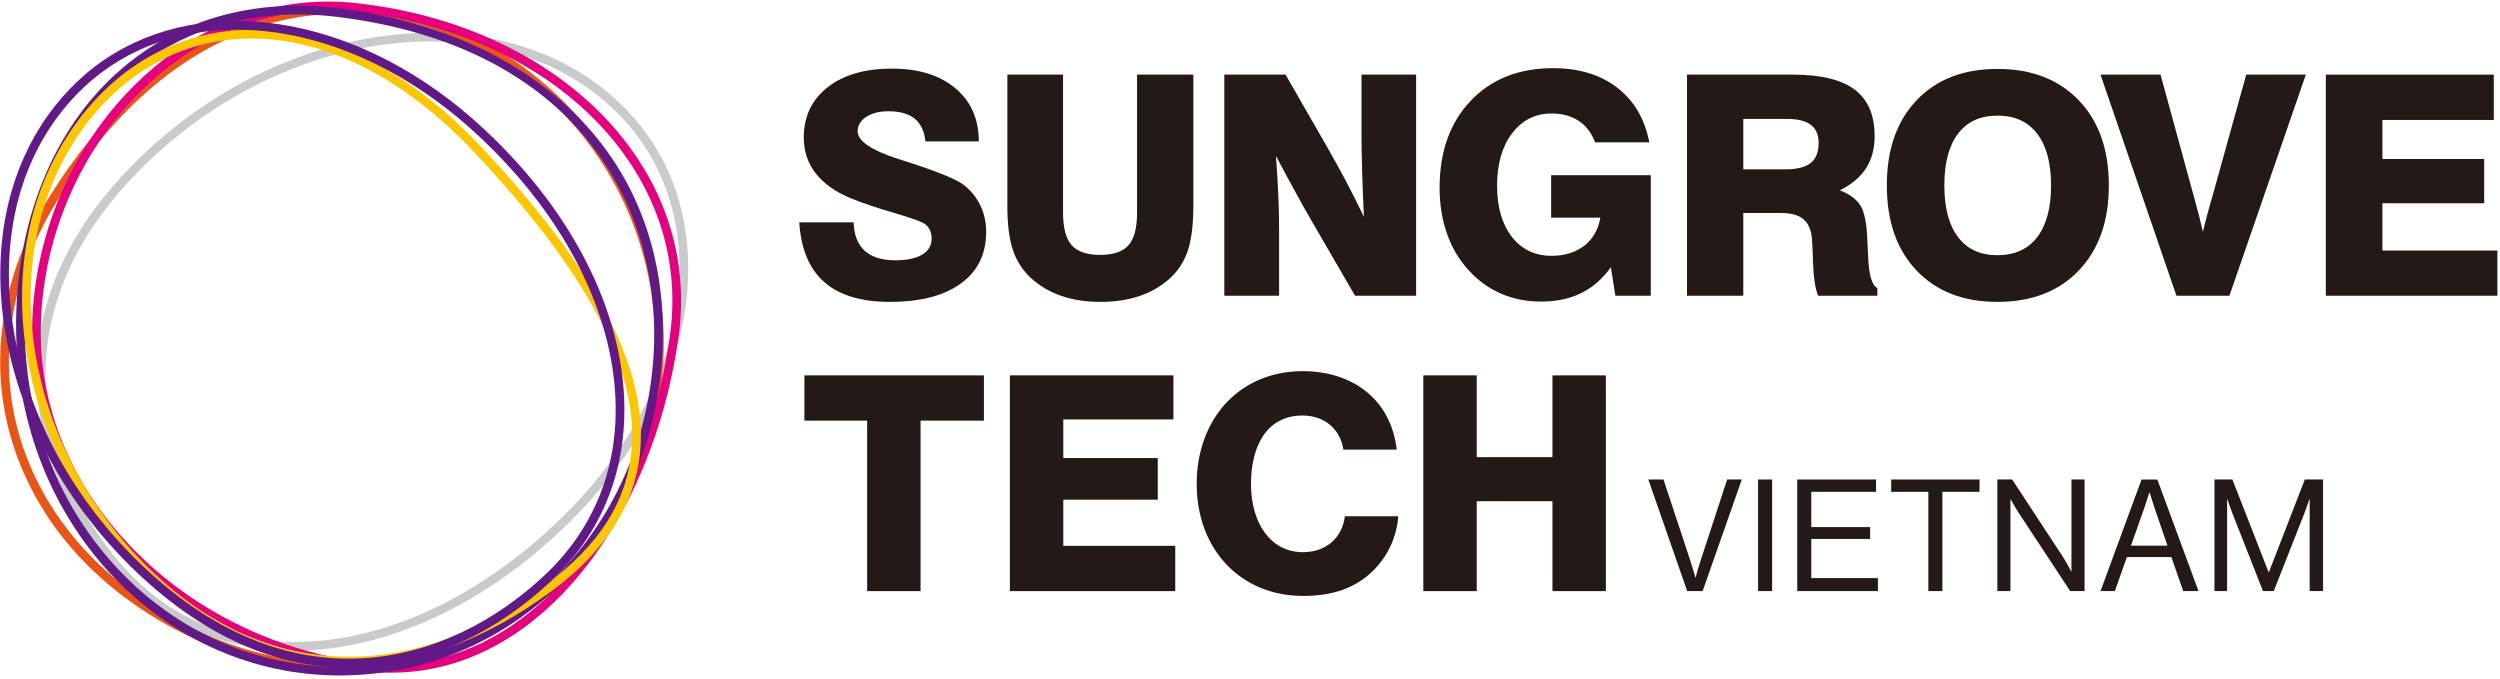 <svg width="560" height="152" viewBox="0 0 560 152" fill="none" xmlns="http://www.w3.org/2000/svg">
<path d="M194.243 94.221H180.185V84.084H220.399V94.221H206.205V132.408H194.243V94.221Z" fill="#231916"/>
<path d="M226.218 84.084H262.849V93.952H238.181V102.603H259.336V111.93H238.181V122.27H263.256V132.408H226.218V84.084Z" fill="#231916"/>
<path d="M268.059 108.414C268.059 94.02 277.454 83.138 291.85 83.138C297.459 83.138 302.19 84.76 305.636 87.396C309.828 90.573 312.26 95.304 312.868 100.709H300.906C300.298 96.384 296.919 93.073 291.782 93.073C283.942 93.073 280.224 99.629 280.224 108.414C280.224 117.269 284.686 123.689 291.85 123.689C297.19 123.689 300.703 120.31 301.244 115.646H313.207C312.868 120.445 310.706 124.838 307.395 128.014C303.678 131.596 298.743 133.489 291.918 133.489C277.724 133.489 268.059 122.878 268.059 108.414Z" fill="#231916"/>
<path d="M318.824 84.084H330.787V102.4H347.751V84.084H359.714V132.408H347.751V112.267H330.787V132.408H318.824V84.084Z" fill="#231916"/>
<path d="M369.226 107.407H372.617L378.77 126.004C379.155 127.158 379.75 129.36 379.75 129.36H379.819C379.819 129.36 380.413 127.123 380.797 126.004L386.881 107.407H390.167L381.391 132.402H377.931L369.226 107.407Z" fill="#231916"/>
<path d="M393.807 107.407H396.952V132.401H393.807V107.407Z" fill="#231916"/>
<path d="M402.581 107.407H420.236V110.17H405.728V118.068H418.908V120.726H405.728V129.5H420.654V132.402H402.581V107.407Z" fill="#231916"/>
<path d="M423.628 107.407H443.415V110.17H435.095V132.402H431.948V110.17H423.628V107.407Z" fill="#231916"/>
<path d="M447.403 107.407H450.724L462.12 124.78C462.96 126.075 463.937 127.998 463.937 127.998H464.008V107.407H466.944V132.402H463.729L452.261 114.994C451.459 113.77 450.409 111.882 450.409 111.882H450.339V132.402H447.403V107.407Z" fill="#231916"/>
<path d="M477.331 122.229H485.511L482.644 113.84C482.156 112.441 481.527 110.309 481.527 110.309H481.456C481.456 110.309 480.792 112.406 480.303 113.84L477.331 122.229ZM479.708 107.408H483.239L492.467 132.402H489.042L486.384 124.781H476.422L473.73 132.402H470.515L479.708 107.408Z" fill="#231916"/>
<path d="M496.038 107.407H500.058L508.169 128.172H508.238L516.278 107.407H520.369V132.402H517.362V111.847H517.291C517.291 111.847 516.627 113.804 516.174 114.994L509.322 132.402H506.91L500.058 114.994C499.567 113.735 498.938 111.847 498.938 111.847H498.869V132.402H496.038V107.407Z" fill="#231916"/>
<path d="M179.036 49.802H191.208C191.298 52.625 192.127 54.75 193.696 56.173C195.266 57.597 197.563 58.307 200.588 58.307C203.166 58.307 205.162 57.882 206.574 57.03C207.986 56.179 208.692 54.979 208.692 53.433C208.692 52.647 208.524 51.947 208.187 51.331C207.851 50.715 207.38 50.25 206.775 49.935C205.856 49.445 203.603 48.669 200.016 47.615C196.431 46.562 193.404 45.542 190.939 44.557C187.375 43.143 184.668 41.278 182.819 38.958C180.97 36.638 180.046 33.933 180.046 30.838C180.046 26.109 181.822 22.349 185.374 19.558C188.927 16.767 193.74 15.371 199.815 15.371C205.778 15.371 210.507 16.841 214.004 19.775C217.5 22.714 219.25 26.681 219.25 31.679H207.314C207.044 29.37 206.231 27.667 204.876 26.569C203.519 25.47 201.564 24.922 199.008 24.922C196.968 24.922 195.31 25.341 194.032 26.181C192.755 27.022 192.115 28.094 192.115 29.391C192.115 31.59 195.152 33.663 201.227 35.613C202.326 35.971 203.166 36.241 203.75 36.421C203.862 36.466 204.03 36.519 204.254 36.587C210.53 38.627 214.452 40.275 216.022 41.53C217.612 42.83 218.823 44.361 219.652 46.121C220.482 47.881 220.896 49.835 220.896 51.986C220.896 56.919 219.008 60.757 215.231 63.503C211.454 66.249 206.158 67.622 199.344 67.622C192.911 67.622 188.014 66.147 184.651 63.199C181.29 60.253 179.418 55.786 179.036 49.802Z" fill="#231916"/>
<path d="M225.649 16.717H238.123V47.649C238.123 51.057 238.767 53.484 240.057 54.929C241.345 56.374 243.479 57.098 246.461 57.098C249.398 57.098 251.505 56.374 252.782 54.929C254.059 53.484 254.699 51.057 254.699 47.649V16.717H267.307V46.136C267.307 50.285 266.903 53.59 266.097 56.056C265.29 58.521 263.957 60.605 262.097 62.309C260.146 64.081 257.877 65.409 255.287 66.293C252.698 67.178 249.778 67.622 246.529 67.622C243.278 67.622 240.359 67.178 237.77 66.293C235.181 65.409 232.911 64.081 230.962 62.309C229.078 60.582 227.722 58.482 226.893 56.005C226.063 53.529 225.649 50.24 225.649 46.136V16.717Z" fill="#231916"/>
<path d="M274.244 66.242V16.717H287.963L297.309 32.99C298.833 35.636 300.279 38.258 301.647 40.858C303.013 43.458 304.303 46.025 305.513 48.558C305.333 44.814 305.199 41.306 305.109 38.033C305.02 34.762 304.975 31.881 304.975 29.392V16.717H317.213V66.242H303.529L293.812 49.498C292.669 47.528 291.425 45.313 290.08 42.858C288.736 40.404 287.312 37.753 285.811 34.906C286.056 38.134 286.236 41.137 286.348 43.918C286.46 46.698 286.516 49.162 286.516 51.314V66.242H274.244Z" fill="#231916"/>
<path d="M361.842 66.242L360.834 59.856C358.974 62.456 356.759 64.389 354.192 65.654C351.626 66.92 348.628 67.554 345.198 67.554C341.994 67.554 339.027 66.97 336.304 65.805C333.582 64.641 331.178 62.925 329.094 60.662C326.919 58.33 325.271 55.584 324.151 52.424C323.03 49.264 322.47 45.812 322.47 42.069C322.47 33.977 324.784 27.488 329.412 22.601C334.04 17.714 340.199 15.272 347.89 15.272C353.694 15.272 358.484 16.729 362.26 19.642C366.038 22.556 368.431 26.636 369.442 31.881H357.303C356.495 29.752 355.262 28.144 353.603 27.056C351.944 25.968 349.916 25.425 347.518 25.425C343.887 25.425 340.951 26.904 338.708 29.864C336.467 32.822 335.348 36.734 335.348 41.597C335.348 46.394 336.451 50.21 338.658 53.046C340.867 55.882 343.82 57.3 347.518 57.3C350.476 57.3 352.926 56.549 354.866 55.048C356.803 53.545 358.008 51.449 358.479 48.76H347.452V39.244H369.776V66.242H361.842Z" fill="#231916"/>
<path d="M390.498 37.933H399.945C402.501 37.933 404.378 37.462 405.577 36.519C406.777 35.579 407.376 34.078 407.376 32.015C407.376 30.199 406.794 28.849 405.628 27.965C404.462 27.078 402.68 26.635 400.282 26.635H390.498V37.933ZM377.889 66.242V16.717H401.594C407.869 16.717 412.492 17.838 415.462 20.079C418.432 22.321 419.917 25.795 419.917 30.502C419.917 33.282 419.284 35.663 418.018 37.647C416.752 39.631 414.784 41.295 412.117 42.639C414.292 43.469 415.826 44.595 416.724 46.019C417.62 47.443 418.136 49.947 418.27 53.534C418.338 54.542 418.405 55.899 418.472 57.602C418.628 61.591 419.312 63.901 420.524 64.529V66.242H407.242C406.59 64.494 406.222 62.097 406.132 59.049C406.042 55.999 405.953 54.083 405.864 53.298C405.662 51.371 405.012 49.958 403.913 49.061C402.814 48.166 401.166 47.718 398.972 47.718H390.498V66.242H377.889Z" fill="#231916"/>
<path d="M435.531 41.529C435.531 46.574 436.556 50.44 438.608 53.131C440.659 55.82 443.6 57.166 447.433 57.166C451.288 57.166 454.253 55.82 456.325 53.131C458.399 50.44 459.437 46.574 459.437 41.529C459.437 36.51 458.399 32.648 456.325 29.947C454.253 27.245 451.288 25.896 447.433 25.896C443.6 25.896 440.659 27.24 438.608 29.931C436.556 32.62 435.531 36.487 435.531 41.529ZM422.653 41.529C422.653 33.484 424.877 27.124 429.327 22.45C433.777 17.775 439.812 15.439 447.433 15.439C455.076 15.439 461.145 17.782 465.64 22.467C470.133 27.151 472.381 33.507 472.381 41.529C472.381 49.555 470.133 55.911 465.64 60.593C461.145 65.279 455.076 67.623 447.433 67.623C439.812 67.623 433.777 65.284 429.327 60.612C424.877 55.938 422.653 49.578 422.653 41.529Z" fill="#231916"/>
<path d="M487.523 66.242L470.511 16.717H483.961L490.919 42.169C491.031 42.594 491.222 43.29 491.491 44.253C492.342 47.302 492.993 49.857 493.442 51.921C493.687 50.912 493.991 49.722 494.349 48.357C494.707 46.989 495.213 45.196 495.862 42.976L503.158 16.717H516.506L499.393 66.242H487.523Z" fill="#231916"/>
<path d="M520.985 66.242V16.717H558.609V26.87H533.661V35.613H556.457V45.53H533.661V56.122H559.416V66.242H520.985Z" fill="#231916"/>
<path d="M96.497 9.281C75.737 9.281 53.061 17.994 34.865 34.665C-0.819 67.354 7.409 103.403 27.01 126.241C36.426 137.214 49.185 143.277 63.907 143.773C85.188 144.507 108.388 133.729 127.541 114.243C143.992 97.505 152.97 76.902 152.173 57.719C151.59 43.705 145.837 31.607 135.534 22.735C125.017 13.675 111.238 9.281 96.497 9.281ZM65.917 145.751C65.224 145.751 64.533 145.739 63.842 145.717C48.561 145.199 35.314 138.903 25.534 127.507C5.341 103.979 -3.156 66.858 33.551 33.23C65.383 4.069 110.737 -1.186 136.805 21.262C147.524 30.493 153.51 43.073 154.114 57.639C154.934 77.358 145.754 98.486 128.926 115.606C110.013 134.851 87.166 145.751 65.917 145.751Z" fill="#C9CACB"/>
<path d="M76.415 3.092C55.075 3.092 31.692 14.304 12.648 45.241C2.116 62.353 -0.727 81.298 4.647 98.585C10.504 117.433 25.203 132.885 46.036 142.098C82.387 158.17 123.637 143.049 139.94 107.668C156.495 71.74 141.829 29.137 106.552 10.68C97.599 5.996 87.269 3.092 76.415 3.092ZM76.025 150.46C65.8 150.46 55.344 148.341 45.248 143.877C23.896 134.433 8.816 118.554 2.789 99.162C-2.752 81.33 0.161 61.82 10.993 44.222C22.316 25.828 36.835 12.554 52.979 5.838C70.66 -1.516 89.497 -0.436 107.455 8.957C143.649 27.894 158.696 71.612 141.707 108.481C129.484 135.009 103.617 150.46 76.025 150.46Z" fill="#EA5516"/>
<path d="M73.52 2.295C59.196 2.295 45.252 7.883 33.716 18.359C18.071 32.568 8.883 53.883 9.139 75.374C9.561 110.834 39.913 142.123 79.739 148.156C93.104 150.182 105.555 146.978 116.748 138.631C133.828 125.898 146.28 102.204 150.056 75.251C152.199 59.955 148.145 45.211 138.332 32.614C125.567 16.224 104.119 5.291 79.488 2.618C77.496 2.403 75.503 2.295 73.52 2.295ZM87.427 150.691C84.804 150.691 82.144 150.488 79.448 150.079C38.691 143.904 7.629 111.798 7.195 75.398C6.932 53.358 16.357 31.498 32.409 16.919C45.959 4.612 62.753 -1.161 79.697 0.686C104.848 3.415 126.779 14.618 139.867 31.419C150.011 44.442 154.2 59.691 151.983 75.52C148.135 102.976 135.399 127.154 117.911 140.19C108.54 147.175 98.316 150.691 87.427 150.691Z" fill="#E4007F"/>
<path d="M66.677 3.229C51.387 3.229 37.846 8.299 27.114 18.125C12.549 31.463 4.714 52.761 5.619 76.56C7.171 117.38 38.119 149.357 76.074 149.357C114.589 149.357 145.535 117.387 146.527 76.572C147.277 45.821 129.129 10.563 75.951 3.828C72.797 3.428 69.703 3.229 66.677 3.229ZM76.074 151.301C37.07 151.301 5.269 118.503 3.677 76.632C2.75 52.264 10.814 30.415 25.801 16.692C39.09 4.523 56.514 -0.599 76.197 1.899C97.159 4.553 115.01 12.387 127.821 24.552C141.837 37.861 148.977 55.867 148.471 76.62C147.453 118.497 115.653 151.301 76.074 151.301Z" fill="#601986"/>
<path d="M56.333 8.624C55.069 8.624 53.813 8.676 52.56 8.777C38.549 9.92 26.081 17.604 17.453 30.413C-1.365 58.355 5.495 100.023 33.412 127.335C59.051 152.42 91.503 153.687 122.452 130.811C134.219 122.113 140.437 112.315 141.467 100.855C143.083 82.827 131.559 60.992 106.236 34.099C90.664 17.561 73.085 8.624 56.333 8.624ZM78.173 149.092C61.703 149.093 45.913 142.284 32.053 128.725C3.475 100.768 -3.493 58.035 15.841 29.327C24.805 16.016 37.789 8.031 52.403 6.839C70.845 5.333 90.489 14.54 107.653 32.765C133.377 60.087 145.072 82.416 143.403 101.028C142.337 112.907 135.677 123.453 123.607 132.376C108.515 143.532 93.063 149.092 78.173 149.092Z" fill="#FCC700"/>
<path d="M30.247 125.109C64.533 159.258 100.17 149.391 122.088 128.766C132.618 118.857 138.09 105.833 137.913 91.103C137.658 69.806 125.845 47.129 105.504 28.889C88.031 13.221 67.042 5.189 47.913 6.867C33.938 8.091 22.117 14.391 13.725 25.089C-6.91 51.393 0.346 95.327 30.247 125.109ZM78.106 149.545C62.466 149.545 45.514 143.058 28.875 126.486C-1.711 96.021 -9.039 50.955 12.195 23.887C20.927 12.758 33.219 6.202 47.743 4.931C67.407 3.215 88.93 11.414 106.801 27.441C127.548 46.043 139.596 69.239 139.857 91.079C140.041 106.369 134.357 119.889 123.421 130.182C111.492 141.406 95.622 149.545 78.106 149.545Z" fill="#601986"/>
</svg>
